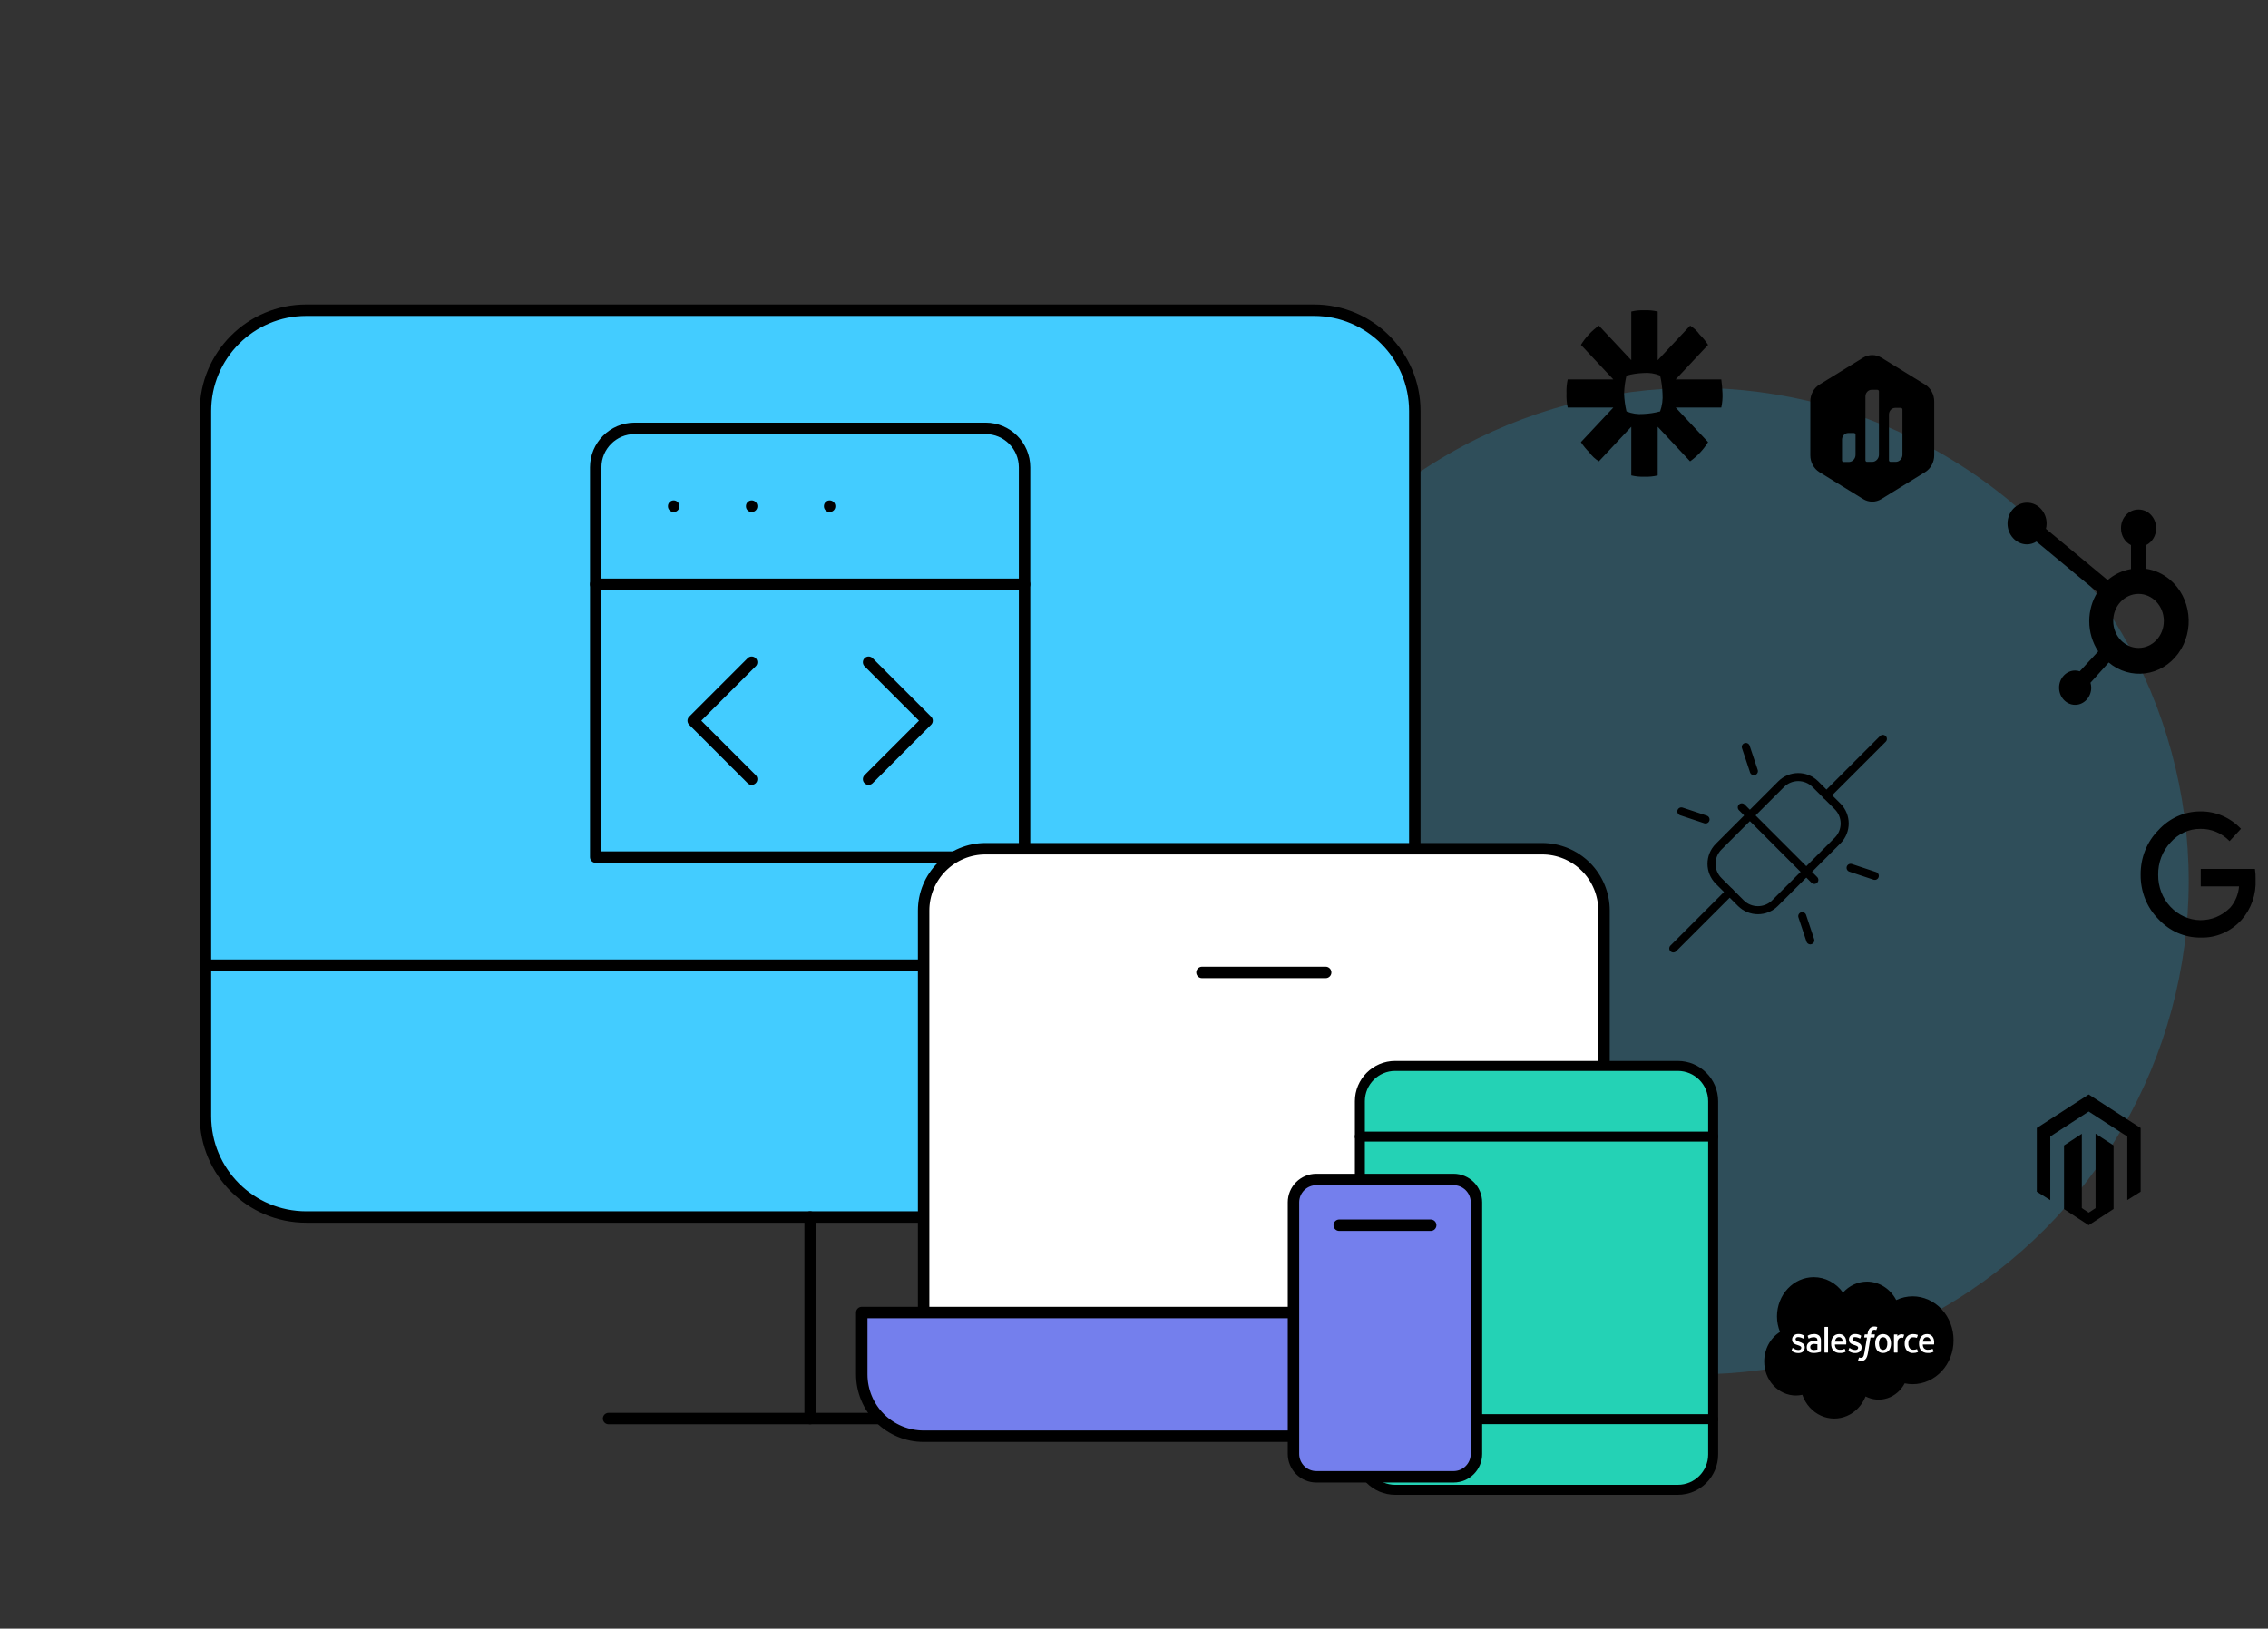 <svg width="181" height="130" viewBox="0 0 181 130" fill="none" xmlns="http://www.w3.org/2000/svg">
<rect x="0" y="0" width="181" height="130" fill="#333333" stroke="none"/>
<circle cx="135.298" cy="70.334" r="39.373" fill="#21AFE4" fill-opacity="0.22"/>
<path d="M24.441 97.146L104.868 97.146C109.309 97.146 112.91 93.546 112.91 89.104L112.91 32.805C112.91 28.363 109.309 24.763 104.868 24.763L24.441 24.763C19.999 24.763 16.399 28.363 16.399 32.805L16.399 89.104C16.399 93.546 19.999 97.146 24.441 97.146Z" fill="#43CCFF" stroke="black" stroke-width="0.913" stroke-linecap="round" stroke-linejoin="round"/>
<path d="M80.74 113.232H48.569" stroke="black" stroke-width="0.913" stroke-linecap="round" stroke-linejoin="round"/>
<path d="M16.398 77.04H112.91" stroke="black" stroke-width="0.913" stroke-linecap="round" stroke-linejoin="round"/>
<path d="M64.654 97.146V113.232" stroke="black" stroke-width="0.913" stroke-linecap="round" stroke-linejoin="round"/>
<path fill-rule="evenodd" clip-rule="evenodd" d="M81.766 68.417H47.542V37.304C47.542 35.587 48.936 34.193 50.653 34.193H78.655C80.372 34.193 81.766 35.587 81.766 37.304V68.417Z" stroke="black" stroke-width="0.913" stroke-linecap="round" stroke-linejoin="round"/>
<path d="M47.542 46.638H81.766" stroke="black" stroke-width="0.913" stroke-linecap="round" stroke-linejoin="round"/>
<path d="M59.987 52.861L55.32 57.528L59.987 62.194" stroke="black" stroke-width="0.913" stroke-linecap="round" stroke-linejoin="round"/>
<path d="M69.32 62.194L73.987 57.528L69.32 52.861" stroke="black" stroke-width="0.913" stroke-linecap="round" stroke-linejoin="round"/>
<path d="M53.763 40.416V40.4" stroke="black" stroke-width="0.913" stroke-linecap="round" stroke-linejoin="round"/>
<path d="M59.988 40.416V40.4" stroke="black" stroke-width="0.913" stroke-linecap="round" stroke-linejoin="round"/>
<path d="M66.21 40.416V40.4" stroke="black" stroke-width="0.913" stroke-linecap="round" stroke-linejoin="round"/>
<path d="M171.275 45.425V43.511C171.759 43.271 172.071 42.755 172.071 42.185V42.144C172.065 41.331 171.452 40.677 170.69 40.671H170.652C169.89 40.671 169.271 41.331 169.271 42.144V42.185C169.271 42.755 169.583 43.271 170.066 43.511V45.425C169.384 45.54 168.742 45.843 168.205 46.304L163.278 42.212C163.312 42.076 163.329 41.94 163.332 41.798C163.337 40.879 162.642 40.131 161.78 40.126C160.919 40.12 160.218 40.862 160.213 41.781C160.208 42.695 160.898 43.442 161.755 43.453C162.026 43.453 162.291 43.374 162.524 43.23L167.392 47.272C166.962 47.956 166.732 48.764 166.735 49.587C166.735 50.449 166.988 51.289 167.451 51.993L165.978 53.586C165.861 53.542 165.735 53.523 165.61 53.523C164.902 53.523 164.327 54.137 164.327 54.892C164.327 55.648 164.902 56.262 165.61 56.262C166.318 56.262 166.893 55.648 166.893 54.892V54.884C166.891 54.753 166.87 54.622 166.835 54.497L168.289 52.882C170.005 54.317 172.485 53.998 173.83 52.17C175.174 50.34 174.875 47.695 173.162 46.26C172.618 45.804 171.968 45.507 171.281 45.404L171.275 45.425ZM170.675 51.718C169.56 51.723 168.652 50.76 168.647 49.571C168.642 48.382 169.545 47.414 170.659 47.408C171.774 47.403 172.682 48.366 172.687 49.555V49.571C172.687 50.758 171.787 51.718 170.675 51.718Z" fill="black"/>
<path d="M147.083 103.179C147.33 102.902 147.627 102.682 147.957 102.531C148.286 102.38 148.641 102.302 148.999 102.302C149.475 102.304 149.943 102.442 150.352 102.701C150.762 102.96 151.1 103.331 151.33 103.776C151.745 103.578 152.194 103.477 152.648 103.477C153.515 103.481 154.346 103.853 154.957 104.51C155.568 105.168 155.909 106.057 155.905 106.983C155.907 107.441 155.824 107.895 155.662 108.32C155.499 108.744 155.26 109.13 154.957 109.456C154.655 109.781 154.295 110.04 153.899 110.217C153.502 110.395 153.077 110.487 152.648 110.489C152.432 110.489 152.217 110.466 152.006 110.421C151.709 110.987 151.221 111.411 150.641 111.605C150.06 111.799 149.433 111.749 148.886 111.466C148.746 111.816 148.544 112.134 148.289 112.4C148.035 112.667 147.734 112.878 147.403 113.021C147.072 113.163 146.718 113.235 146.361 113.232C146.005 113.228 145.652 113.15 145.324 113.001C144.982 112.847 144.674 112.619 144.418 112.332C144.162 112.046 143.964 111.706 143.835 111.334C143.665 111.373 143.491 111.392 143.317 111.392C142.984 111.39 142.655 111.318 142.348 111.181C142.041 111.043 141.762 110.843 141.528 110.59C141.294 110.338 141.109 110.038 140.983 109.71C140.857 109.381 140.793 109.029 140.795 108.674C140.794 108.198 140.91 107.73 141.131 107.317C141.352 106.904 141.671 106.559 142.056 106.319C141.896 105.926 141.814 105.503 141.814 105.075C141.815 104.245 142.124 103.45 142.675 102.864C143.225 102.277 143.972 101.948 144.75 101.949C145.201 101.948 145.647 102.059 146.051 102.272C146.456 102.486 146.809 102.796 147.083 103.179" fill="black"/>
<path d="M142.984 107.8C142.974 107.826 142.987 107.832 142.99 107.836C143.018 107.857 143.047 107.875 143.077 107.892C143.216 107.97 143.371 108.009 143.529 108.005C143.839 108.005 144.031 107.829 144.031 107.546V107.54C144.031 107.278 143.814 107.183 143.61 107.114L143.583 107.105C143.43 107.052 143.297 107.006 143.297 106.898V106.892C143.297 106.8 143.374 106.732 143.494 106.732C143.631 106.735 143.766 106.772 143.888 106.84C143.888 106.84 143.918 106.86 143.928 106.829C143.935 106.813 143.986 106.664 143.991 106.648C143.994 106.641 143.993 106.633 143.99 106.627C143.988 106.62 143.983 106.614 143.976 106.611C143.841 106.527 143.688 106.483 143.532 106.484H143.502C143.218 106.484 143.02 106.667 143.02 106.929V106.934C143.02 107.21 143.239 107.3 143.444 107.362L143.477 107.373C143.626 107.422 143.754 107.464 143.754 107.576V107.582C143.754 107.683 143.671 107.76 143.536 107.76C143.395 107.761 143.256 107.718 143.137 107.637C143.115 107.624 143.102 107.614 143.085 107.603C143.082 107.6 143.078 107.598 143.074 107.597C143.07 107.596 143.065 107.596 143.061 107.598C143.057 107.599 143.053 107.602 143.05 107.605C143.047 107.609 143.045 107.613 143.045 107.618L142.984 107.8Z" fill="white"/>
<path d="M147.521 107.8C147.511 107.826 147.524 107.832 147.528 107.836C147.555 107.857 147.584 107.875 147.614 107.892C147.753 107.97 147.909 108.009 148.066 108.005C148.376 108.005 148.568 107.829 148.568 107.546V107.54C148.568 107.278 148.351 107.183 148.147 107.114L148.121 107.105C147.967 107.052 147.834 107.006 147.834 106.898V106.892C147.834 106.8 147.912 106.732 148.032 106.732C148.169 106.735 148.303 106.772 148.425 106.84C148.425 106.84 148.455 106.86 148.466 106.829C148.472 106.813 148.523 106.664 148.529 106.648C148.531 106.641 148.531 106.633 148.528 106.627C148.525 106.62 148.52 106.614 148.514 106.611C148.379 106.527 148.226 106.483 148.07 106.484H148.039C147.756 106.484 147.558 106.667 147.558 106.929V106.934C147.558 107.21 147.776 107.3 147.981 107.362L148.014 107.373C148.163 107.422 148.292 107.464 148.292 107.576V107.582C148.292 107.683 148.208 107.76 148.074 107.76C147.932 107.761 147.793 107.718 147.674 107.637C147.652 107.624 147.64 107.614 147.623 107.603C147.62 107.601 147.617 107.599 147.614 107.598C147.61 107.598 147.607 107.597 147.603 107.598C147.6 107.599 147.597 107.6 147.594 107.602C147.591 107.604 147.588 107.606 147.586 107.609C147.584 107.612 147.583 107.615 147.582 107.618L147.521 107.8Z" fill="white"/>
<path d="M150.619 107.245C150.625 107.376 150.596 107.507 150.535 107.62C150.505 107.661 150.467 107.694 150.424 107.717C150.38 107.74 150.332 107.752 150.284 107.752C150.235 107.752 150.187 107.74 150.144 107.717C150.1 107.694 150.062 107.661 150.033 107.62C149.979 107.504 149.951 107.376 149.951 107.246C149.951 107.116 149.979 106.988 150.033 106.871C150.06 106.828 150.097 106.793 150.141 106.77C150.185 106.748 150.234 106.738 150.283 106.742C150.332 106.739 150.381 106.748 150.425 106.771C150.469 106.794 150.507 106.828 150.535 106.871C150.596 106.985 150.625 107.115 150.618 107.245H150.619ZM150.877 106.948C150.853 106.861 150.813 106.779 150.759 106.709C150.705 106.64 150.637 106.585 150.561 106.547C150.473 106.508 150.378 106.488 150.283 106.488C150.188 106.488 150.094 106.508 150.006 106.547C149.929 106.585 149.861 106.64 149.807 106.709C149.753 106.779 149.713 106.861 149.689 106.948C149.639 107.143 149.639 107.348 149.689 107.542C149.713 107.629 149.753 107.711 149.807 107.782C149.861 107.85 149.929 107.905 150.006 107.941C150.184 108.018 150.383 108.018 150.56 107.941C150.637 107.905 150.705 107.85 150.759 107.782C150.813 107.711 150.853 107.629 150.877 107.542C150.927 107.348 150.927 107.142 150.877 106.948" fill="white"/>
<path d="M153.002 107.709C153.001 107.706 153 107.703 152.997 107.7C152.995 107.697 152.993 107.695 152.99 107.694C152.987 107.692 152.984 107.691 152.981 107.691C152.978 107.69 152.974 107.691 152.971 107.692L152.969 107.693C152.93 107.71 152.889 107.722 152.848 107.73C152.801 107.737 152.754 107.741 152.706 107.74C152.652 107.744 152.597 107.735 152.546 107.714C152.496 107.694 152.449 107.663 152.41 107.622C152.329 107.516 152.289 107.381 152.299 107.245C152.293 107.115 152.328 106.987 152.398 106.881C152.432 106.836 152.476 106.8 152.526 106.776C152.576 106.753 152.631 106.743 152.686 106.747C152.778 106.745 152.871 106.759 152.959 106.788C152.959 106.788 152.979 106.798 152.989 106.769C153.012 106.702 153.029 106.655 153.053 106.581C153.055 106.574 153.054 106.568 153.051 106.562C153.049 106.556 153.044 106.551 153.038 106.549H153.037C152.981 106.528 152.923 106.513 152.864 106.503C152.8 106.493 152.735 106.488 152.67 106.489C152.571 106.486 152.473 106.507 152.382 106.548C152.302 106.585 152.231 106.64 152.173 106.709C152.116 106.779 152.074 106.861 152.047 106.949C152.018 107.045 152.004 107.145 152.005 107.246C151.995 107.446 152.057 107.642 152.177 107.795C152.243 107.867 152.323 107.922 152.411 107.957C152.5 107.993 152.594 108.007 152.688 108C152.813 108 152.937 107.977 153.054 107.93C153.059 107.927 153.063 107.922 153.065 107.917C153.067 107.911 153.067 107.904 153.065 107.898L153.002 107.709Z" fill="white"/>
<path d="M153.455 107.092C153.463 107.014 153.488 106.939 153.526 106.871C153.553 106.827 153.59 106.791 153.634 106.768C153.678 106.744 153.727 106.733 153.777 106.736C153.825 106.733 153.873 106.744 153.917 106.768C153.96 106.792 153.996 106.828 154.022 106.871C154.058 106.939 154.078 107.014 154.08 107.092H153.455ZM154.326 106.896C154.304 106.816 154.266 106.741 154.214 106.678C154.168 106.621 154.111 106.575 154.048 106.543C153.969 106.507 153.883 106.488 153.797 106.488C153.698 106.486 153.599 106.506 153.508 106.548C153.43 106.586 153.362 106.642 153.307 106.712C153.252 106.784 153.212 106.866 153.188 106.954C153.162 107.051 153.149 107.152 153.149 107.253C153.149 107.354 153.162 107.454 153.189 107.551C153.214 107.641 153.259 107.723 153.319 107.792C153.38 107.86 153.454 107.912 153.537 107.944C153.639 107.983 153.747 108.002 153.855 107.999C154.007 108.007 154.159 107.975 154.296 107.905C154.306 107.9 154.315 107.889 154.304 107.861L154.246 107.69C154.245 107.686 154.244 107.683 154.241 107.681C154.239 107.678 154.237 107.676 154.234 107.674C154.231 107.673 154.227 107.672 154.224 107.672C154.221 107.672 154.217 107.672 154.214 107.673H154.213C154.1 107.724 153.977 107.747 153.854 107.742C153.744 107.749 153.636 107.71 153.554 107.632C153.484 107.546 153.448 107.435 153.452 107.321L154.328 107.322C154.334 107.322 154.34 107.32 154.345 107.315C154.349 107.311 154.352 107.305 154.353 107.298C154.37 107.163 154.361 107.026 154.327 106.895" fill="white"/>
<path d="M146.441 107.092C146.45 107.014 146.474 106.939 146.512 106.871C146.539 106.827 146.576 106.791 146.62 106.768C146.664 106.744 146.713 106.733 146.763 106.736C146.811 106.733 146.86 106.744 146.903 106.768C146.946 106.792 146.982 106.828 147.008 106.871C147.045 106.939 147.065 107.014 147.066 107.092H146.441ZM147.313 106.896C147.291 106.816 147.252 106.741 147.201 106.678C147.154 106.621 147.098 106.575 147.034 106.543C146.955 106.507 146.87 106.488 146.784 106.488C146.684 106.486 146.586 106.506 146.495 106.548C146.417 106.586 146.348 106.642 146.293 106.712C146.238 106.784 146.198 106.866 146.174 106.954C146.148 107.051 146.135 107.152 146.136 107.253C146.135 107.354 146.148 107.454 146.176 107.551C146.201 107.641 146.245 107.723 146.306 107.792C146.366 107.86 146.441 107.912 146.523 107.944C146.625 107.983 146.733 108.002 146.841 107.999C146.993 108.007 147.145 107.975 147.283 107.905C147.292 107.9 147.301 107.889 147.29 107.861L147.233 107.69C147.23 107.683 147.226 107.678 147.22 107.675C147.213 107.671 147.207 107.671 147.2 107.673H147.2C147.086 107.724 146.963 107.748 146.84 107.742C146.786 107.746 146.731 107.738 146.68 107.719C146.628 107.7 146.581 107.671 146.54 107.633C146.471 107.547 146.434 107.435 146.438 107.322L147.314 107.323C147.321 107.323 147.327 107.32 147.331 107.316C147.336 107.311 147.339 107.305 147.34 107.298C147.357 107.164 147.348 107.027 147.313 106.896" fill="white"/>
<path d="M144.548 107.704C144.528 107.689 144.51 107.67 144.497 107.648C144.478 107.611 144.469 107.569 144.471 107.527C144.469 107.492 144.475 107.457 144.488 107.425C144.502 107.394 144.523 107.366 144.549 107.346C144.624 107.293 144.714 107.269 144.803 107.278C144.883 107.28 144.962 107.287 145.041 107.3V107.725C144.963 107.742 144.884 107.753 144.804 107.758C144.715 107.772 144.625 107.752 144.547 107.704H144.548ZM144.895 107.047C144.86 107.044 144.814 107.043 144.759 107.043C144.687 107.042 144.614 107.052 144.544 107.072C144.479 107.09 144.417 107.12 144.361 107.162C144.306 107.204 144.261 107.259 144.231 107.323C144.201 107.388 144.186 107.459 144.188 107.531C144.186 107.605 144.2 107.678 144.228 107.745C144.254 107.803 144.293 107.853 144.342 107.891C144.396 107.931 144.457 107.959 144.521 107.973C144.597 107.991 144.675 107.999 144.753 107.999C144.842 107.999 144.931 107.991 145.019 107.975C145.105 107.959 145.21 107.937 145.24 107.93C145.269 107.922 145.301 107.913 145.301 107.913C145.307 107.912 145.313 107.908 145.316 107.902C145.32 107.896 145.322 107.89 145.321 107.883V107.028C145.327 106.952 145.318 106.876 145.294 106.805C145.27 106.734 145.232 106.669 145.182 106.615C145.067 106.521 144.924 106.476 144.779 106.486C144.701 106.487 144.622 106.495 144.545 106.509C144.45 106.528 144.358 106.563 144.275 106.615C144.269 106.619 144.266 106.625 144.264 106.632C144.263 106.639 144.264 106.646 144.267 106.652L144.329 106.829C144.33 106.832 144.331 106.835 144.333 106.838C144.335 106.84 144.337 106.842 144.34 106.843C144.342 106.845 144.345 106.846 144.348 106.846C144.351 106.846 144.354 106.846 144.357 106.845H144.358C144.363 106.843 144.368 106.84 144.373 106.837C144.492 106.776 144.622 106.744 144.755 106.743C144.831 106.737 144.907 106.758 144.971 106.803C145.021 106.843 145.043 106.901 145.043 107.026V107.065C144.967 107.054 144.899 107.047 144.899 107.047" fill="white"/>
<path d="M151.96 106.565C151.963 106.559 151.963 106.552 151.96 106.546C151.958 106.54 151.954 106.535 151.948 106.532H151.947C151.899 106.518 151.85 106.509 151.8 106.505C151.723 106.497 151.645 106.51 151.575 106.544C151.517 106.57 151.467 106.61 151.426 106.661V106.548C151.427 106.54 151.424 106.533 151.42 106.528C151.416 106.523 151.409 106.52 151.403 106.519H151.177C151.173 106.519 151.17 106.52 151.167 106.521C151.164 106.523 151.161 106.525 151.159 106.527C151.156 106.53 151.155 106.533 151.153 106.536C151.152 106.539 151.151 106.543 151.151 106.546C151.151 106.546 151.151 106.547 151.151 106.548V107.941C151.152 107.948 151.154 107.955 151.16 107.96C151.165 107.966 151.172 107.969 151.179 107.968H151.409C151.416 107.968 151.422 107.965 151.427 107.96C151.432 107.955 151.435 107.948 151.435 107.94V107.244C151.433 107.161 151.443 107.078 151.464 106.998C151.479 106.947 151.506 106.9 151.541 106.861C151.571 106.829 151.608 106.805 151.649 106.791C151.687 106.78 151.727 106.774 151.767 106.774C151.799 106.775 151.831 106.779 151.863 106.786C151.88 106.788 151.889 106.778 151.895 106.761C151.91 106.718 151.952 106.591 151.96 106.565" fill="white"/>
<path d="M149.8 105.919C149.772 105.91 149.743 105.903 149.714 105.897C149.674 105.89 149.635 105.887 149.595 105.887C149.527 105.883 149.459 105.894 149.396 105.918C149.332 105.942 149.273 105.98 149.224 106.029C149.126 106.148 149.064 106.296 149.048 106.453L149.037 106.517H148.838C148.831 106.517 148.824 106.52 148.819 106.525C148.813 106.53 148.81 106.536 148.809 106.544L148.776 106.738C148.774 106.757 148.781 106.768 148.805 106.768H148.998L148.801 107.938C148.79 108.016 148.773 108.094 148.749 108.169C148.736 108.217 148.716 108.261 148.689 108.302C148.669 108.333 148.641 108.356 148.609 108.368C148.576 108.379 148.541 108.385 148.506 108.384C148.482 108.384 148.459 108.381 148.436 108.376C148.419 108.373 148.403 108.367 148.388 108.36C148.385 108.358 148.382 108.358 148.379 108.358C148.375 108.358 148.372 108.358 148.369 108.36C148.366 108.361 148.364 108.363 148.361 108.366C148.359 108.368 148.358 108.371 148.356 108.374C148.349 108.394 148.298 108.545 148.291 108.564C148.289 108.571 148.288 108.579 148.291 108.586C148.293 108.593 148.298 108.598 148.305 108.601C148.331 108.612 148.358 108.62 148.385 108.627C148.427 108.637 148.47 108.641 148.513 108.64C148.586 108.64 148.659 108.628 148.728 108.603C148.79 108.577 148.846 108.536 148.89 108.482C148.94 108.421 148.979 108.35 149.003 108.273C149.038 108.171 149.064 108.066 149.08 107.959L149.277 106.768H149.565C149.572 106.768 149.579 106.765 149.585 106.76C149.59 106.755 149.593 106.748 149.595 106.741L149.627 106.547C149.629 106.529 149.622 106.517 149.599 106.517H149.32C149.33 106.446 149.345 106.375 149.366 106.306C149.38 106.269 149.401 106.235 149.428 106.207C149.448 106.185 149.473 106.168 149.501 106.158C149.531 106.148 149.563 106.144 149.595 106.144C149.619 106.144 149.643 106.147 149.667 106.152C149.694 106.158 149.704 106.161 149.712 106.164C149.741 106.173 149.744 106.164 149.75 106.149L149.817 105.953C149.819 105.947 149.819 105.94 149.816 105.934C149.813 105.928 149.808 105.924 149.802 105.921H149.801" fill="white"/>
<path d="M145.887 107.941C145.888 107.948 145.885 107.955 145.881 107.96C145.876 107.965 145.87 107.968 145.864 107.969H145.63C145.624 107.969 145.617 107.966 145.613 107.961C145.608 107.956 145.605 107.949 145.605 107.942C145.605 107.942 145.605 107.941 145.605 107.941V105.946C145.605 105.939 145.607 105.932 145.612 105.927C145.616 105.922 145.623 105.919 145.629 105.918H145.862C145.866 105.918 145.869 105.919 145.872 105.92C145.875 105.922 145.878 105.924 145.88 105.926C145.883 105.929 145.885 105.932 145.886 105.935C145.887 105.938 145.888 105.942 145.888 105.945C145.888 105.945 145.888 105.946 145.888 105.946L145.887 107.941Z" fill="white"/>
<path d="M129.613 31.409C129.629 31.892 129.694 32.371 129.804 32.84C130.231 33.014 130.69 33.084 131.145 33.044C131.598 33.026 132.047 32.958 132.486 32.84C132.65 32.384 132.716 31.895 132.678 31.409C132.661 30.926 132.597 30.447 132.486 29.978C132.059 29.804 131.601 29.734 131.145 29.774C130.693 29.792 130.243 29.86 129.804 29.978C129.694 30.447 129.629 30.926 129.613 31.409ZM125.112 30.285H128.751L126.166 27.526C126.544 26.918 127.033 26.397 127.602 25.993L130.187 28.752V24.869C130.532 24.785 130.887 24.75 131.241 24.767C131.595 24.75 131.95 24.785 132.295 24.869V28.752L134.881 25.993C135.178 26.175 135.439 26.418 135.647 26.709C135.897 26.955 136.121 27.229 136.316 27.526L133.73 30.285H137.37C137.421 30.658 137.453 31.033 137.466 31.409C137.482 31.787 137.449 32.165 137.37 32.534H133.731L136.316 35.292C135.938 35.9 135.449 36.421 134.879 36.825L132.295 34.066V37.949C131.95 38.033 131.595 38.068 131.241 38.051C130.887 38.068 130.532 38.033 130.187 37.949V34.066L127.601 36.825C127.303 36.643 127.043 36.4 126.835 36.109C126.585 35.863 126.361 35.589 126.166 35.292L128.752 32.533H125.112C125.032 32.164 125 31.786 125.016 31.409C125 31.031 125.032 30.652 125.112 30.284V30.285Z" fill="black"/>
<path d="M153.636 30.699L150.145 28.549C149.924 28.413 149.673 28.342 149.418 28.342C149.163 28.342 148.912 28.413 148.691 28.549L145.2 30.699C144.979 30.835 144.796 31.031 144.668 31.267C144.541 31.503 144.473 31.771 144.474 32.043V36.343C144.473 36.615 144.541 36.883 144.668 37.118C144.796 37.354 144.979 37.55 145.2 37.687L148.69 39.837C148.912 39.973 149.162 40.044 149.418 40.044C149.673 40.044 149.924 39.973 150.145 39.837L153.635 37.686C153.856 37.55 154.04 37.354 154.167 37.118C154.295 36.882 154.362 36.615 154.362 36.342V32.043C154.362 31.77 154.295 31.503 154.167 31.267C154.04 31.031 153.856 30.835 153.636 30.699ZM148.083 36.302C148.083 36.378 148.069 36.452 148.042 36.522C148.015 36.592 147.975 36.655 147.925 36.709C147.875 36.762 147.816 36.804 147.75 36.833C147.685 36.862 147.615 36.877 147.544 36.877H147.128C147.112 36.877 147.096 36.874 147.081 36.867C147.066 36.861 147.053 36.851 147.041 36.839C147.03 36.826 147.021 36.812 147.014 36.796C147.008 36.78 147.005 36.763 147.005 36.746V35.092C147.005 34.952 147.057 34.819 147.15 34.72C147.242 34.621 147.368 34.565 147.499 34.565H147.959C147.992 34.565 148.024 34.579 148.047 34.604C148.07 34.629 148.083 34.662 148.083 34.697V36.302ZM149.951 36.293C149.951 36.445 149.894 36.592 149.793 36.699C149.692 36.807 149.555 36.868 149.412 36.868H148.997C148.964 36.868 148.933 36.854 148.909 36.829C148.886 36.804 148.873 36.771 148.873 36.736V31.641C148.873 31.501 148.925 31.367 149.018 31.268C149.11 31.169 149.236 31.114 149.367 31.114H149.828C149.86 31.114 149.892 31.128 149.915 31.152C149.938 31.177 149.951 31.211 149.951 31.246V36.293ZM151.828 36.293C151.828 36.445 151.771 36.592 151.67 36.699C151.569 36.807 151.432 36.868 151.289 36.868H150.874C150.841 36.868 150.809 36.854 150.786 36.829C150.763 36.804 150.75 36.771 150.75 36.736V33.085C150.75 33.015 150.763 32.947 150.788 32.883C150.813 32.819 150.849 32.761 150.895 32.712C150.941 32.663 150.995 32.625 151.055 32.598C151.115 32.572 151.179 32.558 151.244 32.558H151.704C151.737 32.558 151.769 32.572 151.792 32.597C151.815 32.622 151.828 32.655 151.828 32.69V36.293Z" fill="black"/>
<path d="M73.711 104.77V72.684C73.711 71.375 74.231 70.119 75.157 69.193C76.082 68.268 77.338 67.748 78.647 67.748H123.074C124.383 67.748 125.639 68.268 126.565 69.193C127.49 70.119 128.011 71.375 128.011 72.684V104.77" fill="white"/>
<path d="M73.711 104.77V72.684C73.711 71.375 74.231 70.119 75.157 69.193C76.082 68.268 77.338 67.748 78.647 67.748H123.074C124.383 67.748 125.639 68.268 126.565 69.193C127.49 70.119 128.011 71.375 128.011 72.684V104.77" stroke="black" stroke-width="0.913" stroke-linecap="round" stroke-linejoin="round"/>
<path d="M68.774 104.77H132.947V109.706C132.947 111.015 132.427 112.271 131.501 113.197C130.575 114.122 129.32 114.642 128.01 114.642H73.711C72.401 114.642 71.146 114.122 70.22 113.197C69.294 112.271 68.774 111.015 68.774 109.706V104.77Z" fill="#747FED" stroke="black" stroke-width="0.913" stroke-linecap="round" stroke-linejoin="round"/>
<path d="M105.797 77.62H95.925" stroke="black" stroke-width="0.913" stroke-linecap="round" stroke-linejoin="round"/>
<path d="M136.72 116.097V87.905C136.72 86.348 135.457 85.085 133.9 85.085H111.346C109.789 85.085 108.527 86.348 108.527 87.905V116.097C108.527 117.654 109.789 118.917 111.346 118.917H133.9C135.457 118.917 136.72 117.654 136.72 116.097Z" fill="#24D2B5" stroke="black" stroke-width="0.796" stroke-linecap="round" stroke-linejoin="round"/>
<path d="M108.526 90.724H136.719" stroke="black" stroke-width="0.796" stroke-linecap="round" stroke-linejoin="round"/>
<path d="M108.526 113.278H136.719" stroke="black" stroke-width="0.796" stroke-linecap="round" stroke-linejoin="round"/>
<path d="M138.041 71.202L133.538 75.705" stroke="black" stroke-width="0.643" stroke-linecap="round" stroke-linejoin="round"/>
<path d="M150.265 58.979L145.762 63.482" stroke="black" stroke-width="0.643" stroke-linecap="round" stroke-linejoin="round"/>
<path d="M142.148 62.594L137.156 67.587C136.402 68.34 136.402 69.562 137.156 70.316L138.93 72.09C139.683 72.843 140.905 72.843 141.659 72.09L146.651 67.097C147.405 66.344 147.405 65.122 146.651 64.368L144.877 62.594C144.123 61.841 142.901 61.841 142.148 62.594Z" stroke="black" stroke-width="0.643" stroke-linecap="round" stroke-linejoin="round"/>
<path d="M139.006 64.447L144.795 70.237" stroke="black" stroke-width="0.643" stroke-linecap="round" stroke-linejoin="round"/>
<path d="M149.62 69.915L147.69 69.272" stroke="black" stroke-width="0.643" stroke-linecap="round" stroke-linejoin="round"/>
<path d="M136.112 65.412L134.183 64.769" stroke="black" stroke-width="0.643" stroke-linecap="round" stroke-linejoin="round"/>
<path d="M139.327 59.623L139.97 61.553" stroke="black" stroke-width="0.643" stroke-linecap="round" stroke-linejoin="round"/>
<path d="M143.831 73.132L144.474 75.061" stroke="black" stroke-width="0.643" stroke-linecap="round" stroke-linejoin="round"/>
<path d="M175.615 74.838C174.99 74.846 174.37 74.72 173.791 74.467C173.213 74.213 172.689 73.838 172.25 73.363C171.797 72.909 171.437 72.359 171.194 71.749C170.951 71.138 170.829 70.48 170.837 69.817C170.83 69.154 170.951 68.496 171.195 67.886C171.438 67.275 171.797 66.725 172.25 66.271C172.686 65.791 173.21 65.411 173.788 65.153C174.367 64.895 174.988 64.764 175.615 64.769C176.212 64.761 176.805 64.879 177.359 65.117C177.913 65.356 178.417 65.709 178.842 66.157L177.935 67.142C177.313 66.501 176.479 66.149 175.615 66.163C175.167 66.157 174.722 66.25 174.31 66.438C173.897 66.625 173.526 66.901 173.219 67.25C172.9 67.587 172.648 67.99 172.479 68.434C172.31 68.878 172.227 69.354 172.235 69.834C172.231 70.307 172.316 70.777 172.485 71.215C172.654 71.653 172.903 72.051 173.219 72.384C173.85 73.056 174.702 73.437 175.593 73.448C176.485 73.46 177.345 73.099 177.991 72.444C178.391 71.977 178.636 71.383 178.689 70.752H175.631V69.36H179.959C180.002 69.641 180.019 69.925 180.01 70.209C180.037 70.796 179.952 71.384 179.76 71.935C179.568 72.487 179.273 72.991 178.893 73.418C178.471 73.887 177.961 74.256 177.396 74.5C176.831 74.745 176.224 74.86 175.615 74.837L175.615 74.838Z" fill="black"/>
<path d="M167.239 90.492V96.439L166.691 96.796L166.143 96.436V90.498L164.723 91.431V96.516L166.69 97.801L168.676 96.507V91.427L167.239 90.492ZM166.69 87.362L162.55 90.038V95.124L163.625 95.799V90.714L166.691 88.725L169.761 90.711L169.773 90.718L169.772 95.793L170.837 95.124V90.038L166.69 87.362Z" fill="black"/>
<path d="M117.83 116.054V95.975C117.83 94.967 117.013 94.15 116.005 94.15H105.053C104.045 94.15 103.228 94.967 103.228 95.975V116.054C103.228 117.062 104.045 117.879 105.053 117.879H116.005C117.013 117.879 117.83 117.062 117.83 116.054Z" fill="#747FED" stroke="black" stroke-width="0.913" stroke-linecap="round" stroke-linejoin="round"/>
<path d="M106.878 97.801H114.179" stroke="black" stroke-width="0.913" stroke-linecap="round" stroke-linejoin="round"/>
</svg>
